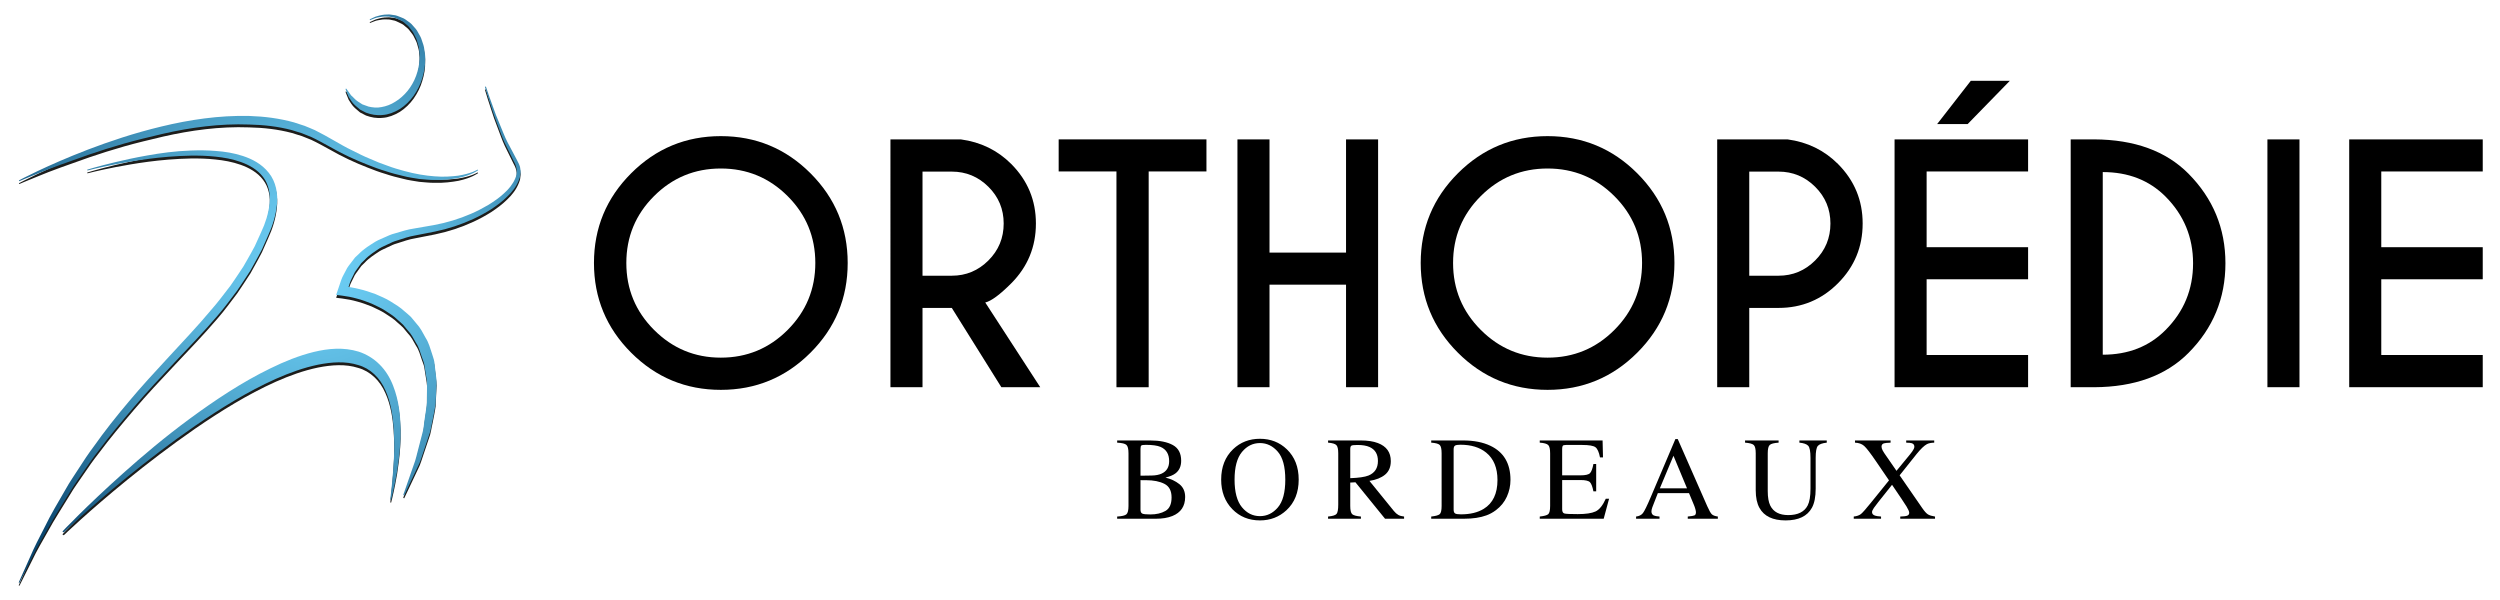 <?xml version="1.0" encoding="utf-8"?>
<!-- Generator: Adobe Illustrator 17.0.0, SVG Export Plug-In . SVG Version: 6.00 Build 0)  -->
<!DOCTYPE svg PUBLIC "-//W3C//DTD SVG 1.1//EN" "http://www.w3.org/Graphics/SVG/1.1/DTD/svg11.dtd">
<svg version="1.1" id="Calque_1" xmlns="http://www.w3.org/2000/svg" xmlns:xlink="http://www.w3.org/1999/xlink" x="0px" y="0px"
	 width="291.595px" height="70px" viewBox="0 0 291.595 70" enable-background="new 0 0 291.595 70" xml:space="preserve">
<g>
	<g>
		<path d="M94.537,20.214c2.891,2.891,4.336,6.378,4.336,10.461s-1.445,7.571-4.336,10.461c-2.891,2.891-6.378,4.336-10.461,4.336
			c-4.083,0-7.57-1.445-10.461-4.336c-2.891-2.891-4.336-6.378-4.336-10.461s1.446-7.57,4.336-10.461
			c2.891-2.891,6.378-4.336,10.461-4.336C88.159,15.878,91.646,17.323,94.537,20.214z M84.075,19.654
			c-3.047,0-5.646,1.075-7.796,3.225c-2.15,2.15-3.225,4.749-3.225,7.796c0,3.048,1.078,5.649,3.234,7.806
			c2.156,2.156,4.752,3.234,7.787,3.234c3.047,0,5.646-1.078,7.796-3.234c2.15-2.156,3.226-4.758,3.226-7.806
			c0-3.047-1.075-5.646-3.226-7.796C89.722,20.729,87.122,19.654,84.075,19.654z"/>
		<path d="M111.015,35.915H107.6v9.251h-3.74V16.257h8.203c2.325,0.313,4.288,1.271,5.89,2.873c1.916,1.927,2.873,4.24,2.873,6.938
			c0,2.723-0.958,5.047-2.873,6.975c-1.325,1.325-2.337,2.072-3.035,2.24l6.414,9.883h-4.535L111.015,35.915z M107.6,20.016v12.142
			h3.415c1.662,0,3.086-0.593,4.273-1.779s1.78-2.623,1.78-4.31c0-1.674-0.593-3.102-1.78-4.282
			c-1.187-1.18-2.611-1.771-4.273-1.771H107.6z"/>
		<path d="M133.979,19.997v25.169h-3.758V19.997h-6.74v-3.74h17.237v3.74H133.979z"/>
		<path d="M148.073,33.205v11.961h-3.74V16.257h3.74v13.208h8.926V16.257h3.74v28.909h-3.74V33.205H148.073z"/>
		<path d="M190.966,20.214c2.891,2.891,4.336,6.378,4.336,10.461s-1.445,7.571-4.336,10.461c-2.891,2.891-6.378,4.336-10.461,4.336
			c-4.083,0-7.57-1.445-10.461-4.336c-2.891-2.891-4.336-6.378-4.336-10.461s1.446-7.57,4.336-10.461
			c2.891-2.891,6.378-4.336,10.461-4.336C184.588,15.878,188.076,17.323,190.966,20.214z M180.505,19.654
			c-3.047,0-5.646,1.075-7.796,3.225c-2.15,2.15-3.225,4.749-3.225,7.796c0,3.048,1.078,5.649,3.234,7.806
			c2.156,2.156,4.752,3.234,7.787,3.234c3.047,0,5.646-1.078,7.796-3.234c2.15-2.156,3.226-4.758,3.226-7.806
			c0-3.047-1.075-5.646-3.226-7.796C186.151,20.729,183.552,19.654,180.505,19.654z"/>
		<path d="M204.03,35.915v9.251h-3.74V16.257h8.203c2.325,0.313,4.288,1.271,5.89,2.873c1.916,1.927,2.873,4.24,2.873,6.938
			c0,2.723-0.958,5.044-2.873,6.965c-1.915,1.921-4.228,2.882-6.938,2.882H204.03z M204.03,20.016v12.142h3.415
			c1.662,0,3.086-0.593,4.273-1.779s1.78-2.623,1.78-4.31c0-1.674-0.593-3.102-1.78-4.282c-1.187-1.18-2.611-1.771-4.273-1.771
			H204.03z"/>
		<path d="M236.553,16.257v3.74h-11.835v8.835h11.835v3.74h-11.835v8.835h11.835v3.758h-15.575V16.257H236.553z M229.867,9.428
			h4.553l-4.915,5.041h-3.559L229.867,9.428z"/>
		<path d="M244.267,16.257c4.698,0.024,8.359,1.355,10.985,3.993c2.879,2.903,4.318,6.39,4.318,10.461
			c0,4.083-1.439,7.571-4.318,10.461c-2.626,2.638-6.288,3.969-10.985,3.993h-2.746V16.257H244.267z M245.261,20.07v21.302
			c2.975,0,5.415-0.958,7.318-2.873c2.144-2.144,3.216-4.74,3.216-7.788c0-3.035-1.072-5.631-3.216-7.787
			C250.676,21.021,248.236,20.07,245.261,20.07z"/>
		<path d="M268.207,16.257v28.909h-3.74V16.257H268.207z"/>
		<path d="M289.582,16.257v3.74h-11.835v8.835h11.835v3.74h-11.835v8.835h11.835v3.758h-15.575V16.257H289.582z"/>
	</g>
	<g>
		<g>
			<path d="M130.304,60.248c0.554-0.031,0.913-0.118,1.076-0.258s0.245-0.468,0.245-0.981V52.87c0-0.507-0.082-0.834-0.245-0.98
				c-0.163-0.146-0.521-0.232-1.076-0.259v-0.256h3.864c1.104,0,1.98,0.178,2.628,0.533c0.649,0.355,0.973,0.966,0.973,1.834
				c0,0.652-0.227,1.147-0.681,1.484c-0.256,0.193-0.64,0.353-1.152,0.479c0.634,0.152,1.175,0.407,1.624,0.764
				c0.449,0.357,0.674,0.856,0.674,1.498c0,1.077-0.498,1.818-1.495,2.222c-0.525,0.211-1.171,0.316-1.939,0.316h-4.497V60.248z
				 M135.492,55.241c0.583-0.27,0.876-0.753,0.876-1.451c0-0.823-0.337-1.379-1.011-1.667c-0.373-0.157-0.939-0.236-1.698-0.236
				c-0.287,0-0.465,0.024-0.532,0.074c-0.067,0.049-0.101,0.185-0.101,0.405v3.119l1.314-0.02
				C134.802,55.455,135.186,55.381,135.492,55.241z M135.936,59.594c0.476-0.274,0.714-0.799,0.714-1.577
				c0-0.772-0.278-1.3-0.835-1.583c-0.557-0.283-1.267-0.425-2.129-0.425c-0.211,0-0.345,0-0.401,0s-0.143-0.002-0.26-0.006v3.436
				c0,0.238,0.067,0.392,0.202,0.461c0.135,0.07,0.447,0.104,0.937,0.104C134.87,60.005,135.46,59.868,135.936,59.594z"/>
			<path d="M143.823,52.398c0.849-0.813,1.894-1.219,3.133-1.219c1.244,0,2.291,0.409,3.14,1.226
				c0.92,0.885,1.381,2.064,1.381,3.537c0,1.496-0.477,2.686-1.429,3.571c-0.854,0.791-1.884,1.186-3.092,1.186
				c-1.294,0-2.367-0.438-3.221-1.314c-0.867-0.894-1.3-2.042-1.3-3.443C142.435,54.469,142.898,53.288,143.823,52.398z
				 M144.855,59.16c0.571,0.694,1.273,1.041,2.105,1.041c0.813,0,1.509-0.338,2.087-1.014c0.578-0.676,0.867-1.757,0.867-3.244
				c0-1.504-0.292-2.591-0.877-3.261s-1.277-1.004-2.077-1.004c-0.828,0-1.528,0.347-2.102,1.041
				c-0.573,0.694-0.86,1.769-0.86,3.224C143.998,57.393,144.284,58.466,144.855,59.16z"/>
			<path d="M154.904,60.248c0.53-0.049,0.86-0.152,0.991-0.309c0.13-0.156,0.195-0.521,0.195-1.093V52.87
				c0-0.485-0.073-0.803-0.219-0.953s-0.468-0.246-0.967-0.287v-0.256h3.82c0.795,0,1.458,0.101,1.988,0.303
				c1.006,0.381,1.509,1.083,1.509,2.106c0,0.686-0.224,1.213-0.67,1.581c-0.447,0.368-1.055,0.61-1.823,0.727l2.843,3.502
				c0.175,0.214,0.351,0.37,0.526,0.468c0.175,0.098,0.399,0.16,0.673,0.187v0.256h-2.222l-3.452-4.251l-0.605,0.034v2.72
				c0,0.51,0.078,0.833,0.232,0.97c0.155,0.136,0.493,0.227,1.014,0.272v0.256h-3.834V60.248z M159.62,55.464
				c0.732-0.301,1.099-0.865,1.099-1.695c0-0.798-0.328-1.343-0.984-1.634c-0.351-0.157-0.815-0.235-1.395-0.235
				c-0.391,0-0.63,0.028-0.718,0.084c-0.087,0.056-0.131,0.188-0.131,0.394v3.396C158.484,55.738,159.193,55.635,159.62,55.464z"/>
			<path d="M166.934,60.248c0.503-0.054,0.831-0.144,0.984-0.271s0.229-0.45,0.229-0.968V52.87c0-0.503-0.074-0.826-0.222-0.97
				c-0.148-0.144-0.479-0.233-0.991-0.27v-0.256h3.719c1.253,0,2.313,0.207,3.18,0.62c1.563,0.741,2.345,2.066,2.345,3.976
				c0,0.687-0.14,1.34-0.421,1.96c-0.281,0.62-0.704,1.143-1.27,1.57c-0.359,0.27-0.732,0.474-1.119,0.613
				c-0.705,0.26-1.572,0.391-2.601,0.391h-3.834V60.248z M169.714,59.884c0.11,0.072,0.338,0.108,0.684,0.108
				c1.078,0,1.965-0.213,2.661-0.641c1.069-0.656,1.604-1.778,1.604-3.365c0-1.416-0.44-2.481-1.32-3.196
				c-0.755-0.611-1.754-0.917-2.999-0.917c-0.31,0-0.52,0.034-0.63,0.101c-0.11,0.067-0.165,0.216-0.165,0.445v7.02
				C169.549,59.663,169.604,59.812,169.714,59.884z"/>
			<path d="M179.592,60.248c0.508-0.054,0.837-0.144,0.987-0.271s0.226-0.45,0.226-0.968V52.87c0-0.489-0.074-0.81-0.222-0.96
				c-0.148-0.15-0.479-0.244-0.991-0.28v-0.256h7.331l0.047,1.974h-0.351c-0.117-0.608-0.292-1.001-0.525-1.181
				c-0.233-0.179-0.754-0.268-1.563-0.268h-1.878c-0.203,0-0.328,0.033-0.375,0.098c-0.047,0.065-0.071,0.188-0.071,0.367v3.079
				h2.129c0.588,0,0.963-0.087,1.125-0.261s0.292-0.527,0.391-1.059h0.324v3.187h-0.324c-0.103-0.534-0.236-0.888-0.397-1.061
				s-0.535-0.259-1.118-0.259h-2.129v3.416c0,0.274,0.086,0.436,0.26,0.485c0.173,0.05,0.692,0.074,1.556,0.074
				c0.936,0,1.626-0.102,2.071-0.307c0.445-0.204,0.845-0.699,1.2-1.485h0.384l-0.627,2.331h-7.458V60.248z"/>
			<path d="M190.829,60.504v-0.256c0.354-0.04,0.621-0.174,0.798-0.401c0.177-0.227,0.481-0.848,0.912-1.863l2.875-6.771h0.275
				l3.438,7.822c0.229,0.519,0.412,0.839,0.549,0.961c0.137,0.123,0.367,0.207,0.69,0.251v0.256h-3.509v-0.256
				c0.403-0.036,0.663-0.08,0.78-0.131s0.175-0.178,0.175-0.379c0-0.067-0.023-0.186-0.067-0.355
				c-0.045-0.17-0.108-0.349-0.189-0.536l-0.552-1.328h-3.637c-0.358,0.903-0.572,1.454-0.642,1.653
				c-0.07,0.199-0.104,0.356-0.104,0.473c0,0.232,0.094,0.394,0.283,0.483c0.116,0.054,0.336,0.094,0.659,0.121v0.256H190.829z
				 M196.771,56.96l-1.581-3.8l-1.589,3.8H196.771z"/>
			<path d="M207.453,51.374v0.256c-0.53,0.036-0.874,0.125-1.031,0.266s-0.236,0.466-0.236,0.974v4.413
				c0,0.723,0.099,1.287,0.296,1.691c0.369,0.737,1.067,1.105,2.096,1.105c1.127,0,1.884-0.377,2.271-1.132
				c0.215-0.422,0.323-1.074,0.323-1.954v-3.591c0-0.75-0.09-1.221-0.27-1.412c-0.18-0.19-0.521-0.311-1.024-0.36v-0.256h3.193
				v0.256c-0.534,0.059-0.884,0.188-1.047,0.388c-0.164,0.2-0.246,0.661-0.246,1.384v3.591c0,0.952-0.146,1.696-0.438,2.23
				c-0.539,0.984-1.563,1.476-3.072,1.476c-1.491,0-2.506-0.485-3.045-1.455c-0.292-0.521-0.438-1.208-0.438-2.062V52.87
				c0-0.503-0.078-0.825-0.232-0.967s-0.493-0.232-1.014-0.273v-0.256H207.453z"/>
			<path d="M216.216,60.248c0.369-0.04,0.649-0.138,0.841-0.293s0.573-0.586,1.143-1.292l2.13-2.635l-1.512-2.215
				c-0.658-0.965-1.121-1.565-1.388-1.801c-0.267-0.236-0.623-0.363-1.068-0.381v-0.256h4.152v0.256
				c-0.4,0.014-0.66,0.041-0.781,0.081c-0.183,0.059-0.275,0.186-0.275,0.383c0,0.125,0.045,0.275,0.134,0.45
				c0.044,0.089,0.107,0.192,0.188,0.309l1.423,2.062l1.549-1.884c0.228-0.274,0.381-0.494,0.461-0.66
				c0.049-0.099,0.074-0.188,0.074-0.27c0-0.202-0.098-0.337-0.294-0.404c-0.121-0.041-0.34-0.063-0.659-0.067v-0.256h3.269v0.256
				c-0.368,0.009-0.653,0.067-0.855,0.175c-0.319,0.175-0.714,0.553-1.186,1.133l-1.994,2.502l2.614,3.785
				c0.279,0.408,0.511,0.667,0.698,0.777c0.186,0.11,0.458,0.191,0.817,0.246v0.256h-4.056v-0.256
				c0.39-0.009,0.662-0.043,0.815-0.102c0.154-0.059,0.23-0.172,0.23-0.34c0-0.145-0.103-0.385-0.307-0.72s-0.77-1.182-1.696-2.541
				l-1.619,2.033c-0.236,0.299-0.401,0.519-0.495,0.657c-0.147,0.219-0.221,0.382-0.221,0.489c0,0.197,0.116,0.335,0.348,0.416
				c0.138,0.049,0.373,0.085,0.705,0.107v0.256h-3.184V60.248z"/>
		</g>
	</g>
</g>
<path fill="#1D1D1B" d="M7.278,62.326c0,0,2.69-2.868,7.12-6.826c2.196-1.958,4.802-4.172,7.738-6.331
	c2.894-2.126,6.039-4.238,9.402-5.87c1.64-0.809,3.326-1.487,5.063-1.917c1.699-0.407,3.462-0.577,5.238-0.033
	c0.857,0.282,1.708,0.77,2.426,1.488c0.708,0.691,1.247,1.595,1.589,2.491c0.684,1.752,0.82,3.421,0.87,4.847
	c0.03,1.401-0.075,2.63-0.205,3.68c-0.121,1.037-0.27,1.914-0.418,2.618c-0.273,1.394-0.483,2.158-0.483,2.158l-0.095-0.028
	c0,0,0.021-0.199,0.061-0.574c0.036-0.378,0.118-0.928,0.174-1.645c0.066-0.722,0.139-1.61,0.189-2.643
	c0.063-1.049,0.041-2.265-0.041-3.595c-0.104-1.349-0.323-2.893-0.952-4.284c-0.622-1.455-1.767-2.567-3.191-2.955
	c-1.458-0.465-3.076-0.353-4.683-0.034c-1.645,0.344-3.291,0.93-4.907,1.65c-3.305,1.482-6.459,3.452-9.375,5.451
	c-2.955,2.047-5.645,4.116-7.92,5.963c-4.606,3.749-7.442,6.497-7.442,6.497L7.278,62.326z"/>
<path fill="#1D1D1B" d="M56.675,10.428c0.236,0.736,0.495,1.463,0.76,2.187c0.252,0.729,0.526,1.449,0.832,2.157
	c0.307,0.705,0.561,1.438,0.911,2.12l1.075,2.027c0.186,0.409,0.399,0.651,0.439,1.144c0.054,0.228,0.029,0.437-0.005,0.646
	c-0.012,0.216-0.075,0.413-0.156,0.604c-0.296,0.774-0.806,1.426-1.383,1.968c-0.564,0.564-1.208,1.027-1.863,1.465
	c-0.667,0.419-1.358,0.797-2.072,1.126c-1.427,0.658-2.928,1.152-4.471,1.469l-2.273,0.447c-0.778,0.121-1.467,0.383-2.177,0.605
	c-0.361,0.094-0.695,0.261-1.03,0.423c-0.332,0.166-0.683,0.301-0.998,0.491c-0.61,0.411-1.24,0.797-1.73,1.34l-0.391,0.378
	l-0.318,0.44c-0.207,0.296-0.448,0.569-0.582,0.911c-0.146,0.332-0.346,0.636-0.45,0.986l-0.323,1.043l-0.494-0.679
	c0.687,0.063,1.313,0.169,1.95,0.329c0.637,0.143,1.252,0.361,1.868,0.581c0.596,0.266,1.213,0.506,1.769,0.861
	c0.561,0.348,1.13,0.686,1.616,1.147c0.25,0.219,0.514,0.423,0.75,0.657l0.64,0.77c0.463,0.49,0.756,1.094,1.079,1.677
	c0.369,0.565,0.525,1.214,0.739,1.841c0.091,0.317,0.22,0.628,0.27,0.951l0.119,0.975c0.069,0.65,0.197,1.298,0.123,1.943
	l-0.089,1.934c-0.079,0.636-0.225,1.26-0.34,1.888c-0.152,0.619-0.206,1.264-0.444,1.856l-0.605,1.802
	c-0.215,0.594-0.365,1.212-0.663,1.772l-1.614,3.412l-0.113-0.052l1.234-3.541c0.231-0.579,0.348-1.194,0.513-1.791l0.466-1.798
	c0.192-0.591,0.196-1.217,0.301-1.821c0.076-0.608,0.201-1.213,0.249-1.819l0.009-1.822c0.049-0.611-0.1-1.198-0.186-1.789
	l-0.141-0.885c-0.055-0.292-0.191-0.56-0.277-0.842c-0.198-0.555-0.336-1.138-0.672-1.625c-0.291-0.508-0.547-1.04-0.963-1.46
	l-0.559-0.675c-0.204-0.209-0.437-0.39-0.654-0.588c-0.418-0.417-0.925-0.724-1.422-1.046c-0.493-0.326-1.05-0.558-1.584-0.819
	c-0.558-0.216-1.117-0.435-1.701-0.582c-0.572-0.163-1.183-0.28-1.74-0.349l-0.696-0.086l0.202-0.594l0.394-1.16
	c0.129-0.387,0.363-0.736,0.541-1.104c0.166-0.378,0.445-0.688,0.69-1.017l0.375-0.488c0.143-0.146,0.299-0.28,0.448-0.419
	c0.571-0.597,1.271-1.011,1.955-1.444c0.349-0.2,0.727-0.337,1.089-0.508c0.365-0.165,0.727-0.335,1.119-0.43
	c0.768-0.224,1.539-0.484,2.296-0.583l2.284-0.396c1.489-0.272,2.952-0.717,4.344-1.322c0.698-0.3,1.368-0.655,2.023-1.036
	c0.639-0.401,1.269-0.827,1.814-1.341c0.561-0.494,1.041-1.086,1.315-1.745c0.299-0.673,0.204-1.345-0.181-2.018l-1.035-2.099
	c-0.334-0.702-0.567-1.443-0.854-2.162c-0.286-0.72-0.541-1.451-0.771-2.19c-0.244-0.735-0.482-1.47-0.696-2.212L56.675,10.428z"/>
<path fill="#1D1D1B" d="M43.12,2.588c0,0,0.082-0.037,0.236-0.108c0.161-0.056,0.364-0.205,0.681-0.273
	c0.312-0.094,0.696-0.184,1.15-0.181c0.227-0.034,0.463,0.029,0.716,0.06c0.259,0.015,0.534,0.129,0.767,0.225
	c0.254,0.087,0.513,0.195,0.763,0.398c0.258,0.177,0.534,0.358,0.729,0.618c0.219,0.241,0.455,0.484,0.602,0.796
	c0.172,0.296,0.357,0.596,0.449,0.942c0.119,0.335,0.246,0.677,0.279,1.043c0.059,0.362,0.128,0.729,0.1,1.103
	c0.02,0.754-0.107,1.497-0.342,2.249c-0.194,0.666-0.552,1.408-1,2.039c-0.444,0.621-0.997,1.158-1.622,1.557
	c-0.634,0.377-1.329,0.652-2.017,0.691c-0.699,0.071-1.313-0.053-1.919-0.272c-0.244-0.116-0.473-0.234-0.69-0.356
	c-0.21-0.18-0.41-0.351-0.597-0.511c-0.362-0.32-0.535-0.694-0.73-0.955c-0.263-0.607-0.378-0.948-0.378-0.948l0.089-0.038
	c0,0,0.207,0.288,0.569,0.793c0.24,0.19,0.463,0.504,0.797,0.716c0.162,0.104,0.334,0.215,0.516,0.331
	c0.231,0.083,0.474,0.17,0.727,0.26c0.411,0.094,0.979,0.175,1.505,0.056c0.535-0.092,1.093-0.292,1.604-0.626
	c0.525-0.308,1.005-0.746,1.427-1.252c0.403-0.506,0.738-1.052,1-1.761c0.224-0.611,0.388-1.312,0.398-1.98
	c0.046-0.339-0.003-0.671-0.04-1c-0.011-0.336-0.112-0.646-0.204-0.954c-0.066-0.32-0.221-0.594-0.361-0.869
	c-0.118-0.292-0.319-0.515-0.499-0.747c-0.165-0.255-0.388-0.414-0.597-0.585c-0.188-0.191-0.437-0.319-0.69-0.424
	c-0.259-0.125-0.454-0.228-0.692-0.256c-0.231-0.044-0.449-0.12-0.663-0.101c-0.429-0.031-0.793,0.028-1.093,0.096
	c-0.305,0.041-0.529,0.18-0.69,0.224c-0.158,0.06-0.242,0.092-0.242,0.092L43.12,2.588z"/>
<path fill="#1D1D1B" d="M55.765,20.194c0,0-0.737,0.564-2.287,0.895c-0.771,0.14-1.728,0.271-2.826,0.235
	c-0.551,0.004-1.13-0.066-1.746-0.115c-0.603-0.107-1.254-0.178-1.903-0.357c-0.656-0.156-1.34-0.323-2.026-0.559
	c-0.699-0.205-1.401-0.465-2.116-0.753c-1.436-0.557-2.915-1.239-4.365-2.076c-0.351-0.191-0.77-0.433-1.075-0.587
	c-0.369-0.185-0.75-0.408-1.116-0.566c-0.362-0.145-0.726-0.29-1.092-0.437c-0.389-0.121-0.78-0.243-1.173-0.365
	c-1.595-0.424-3.285-0.616-4.984-0.651c-3.403-0.131-6.856,0.348-10.021,1.073c-1.581,0.376-3.116,0.736-4.557,1.148
	c-1.441,0.41-2.794,0.84-4.035,1.264c-2.475,0.865-4.543,1.605-5.96,2.199c-1.426,0.575-2.234,0.924-2.234,0.924l-0.047-0.088
	c0,0,3.1-1.688,8.031-3.588c2.466-0.939,5.389-1.935,8.602-2.703c3.205-0.777,6.72-1.317,10.253-1.228
	c1.763,0.055,3.527,0.281,5.205,0.75c0.414,0.135,0.826,0.269,1.236,0.403c0.403,0.156,0.796,0.333,1.191,0.498
	c0.76,0.374,1.495,0.792,2.209,1.199c0.716,0.405,1.412,0.82,2.129,1.157c0.708,0.354,1.397,0.71,2.098,0.99
	c0.69,0.306,1.368,0.585,2.042,0.807c0.663,0.255,1.323,0.44,1.957,0.614c1.268,0.349,2.463,0.545,3.527,0.622
	c1.065,0.094,1.998,0.017,2.756-0.077c0.757-0.119,1.333-0.297,1.714-0.442c0.379-0.156,0.56-0.271,0.56-0.271L55.765,20.194z"/>
<path fill="#1D1D1B" d="M10.171,20.123c0,0,1.169-0.369,3.257-0.873c1.044-0.25,2.319-0.533,3.797-0.793
	c1.478-0.261,3.162-0.504,5.027-0.567c0.932-0.034,1.909-0.038,2.926,0.049c1.016,0.075,2.077,0.232,3.151,0.586
	c1.06,0.351,2.193,0.917,3.015,1.957c0.848,1.032,1.094,2.471,0.958,3.72c-0.132,1.268-0.506,2.472-1.026,3.591
	c-0.239,0.539-0.479,1.082-0.721,1.627c-0.267,0.545-0.59,1.091-0.887,1.641l-0.457,0.825l-0.508,0.779
	c-0.345,0.516-0.677,1.044-1.035,1.553c-0.752,0.987-1.482,2.004-2.297,2.935c-1.609,1.891-3.32,3.652-4.967,5.405
	c-1.648,1.749-3.264,3.465-4.736,5.197c-1.474,1.73-2.886,3.414-4.129,5.086c-0.647,0.818-1.228,1.648-1.776,2.462
	c-0.546,0.814-1.119,1.574-1.576,2.362c-0.945,1.557-1.866,2.956-2.571,4.264c-0.736,1.29-1.387,2.414-1.841,3.381
	c-0.958,1.913-1.505,3.007-1.505,3.007l-0.092-0.039c0,0,0.499-1.117,1.373-3.072c0.413-0.989,1.015-2.142,1.697-3.468
	c0.648-1.345,1.508-2.792,2.431-4.379c0.441-0.806,0.998-1.585,1.528-2.421c0.532-0.835,1.098-1.687,1.729-2.529
	c1.214-1.718,2.585-3.465,4.068-5.215c1.47-1.763,3.081-3.504,4.715-5.271c1.632-1.769,3.32-3.54,4.886-5.414
	c0.811-0.915,1.532-1.899,2.278-2.859c0.354-0.494,0.681-1.004,1.022-1.504c0.352-0.493,0.661-1.009,0.945-1.537
	c0.289-0.525,0.6-1.034,0.868-1.566c0.247-0.543,0.492-1.084,0.736-1.621c0.505-1.057,0.855-2.179,0.983-3.303
	c0.131-1.118-0.085-2.28-0.752-3.142c-0.654-0.87-1.63-1.406-2.604-1.752c-0.982-0.35-1.993-0.528-2.972-0.624
	c-0.979-0.108-1.934-0.127-2.849-0.117c-3.664,0.074-6.688,0.614-8.785,1.008c-2.099,0.411-3.279,0.727-3.279,0.727L10.171,20.123z"
	/>
<radialGradient id="SVGID_1_" cx="36.628" cy="31.096" r="43.853" gradientUnits="userSpaceOnUse">
	<stop  offset="0" style="stop-color:#6DCFF6"/>
	<stop  offset="0.134" style="stop-color:#68C8EF"/>
	<stop  offset="0.332" style="stop-color:#59B4DB"/>
	<stop  offset="0.569" style="stop-color:#4294BC"/>
	<stop  offset="0.833" style="stop-color:#216790"/>
	<stop  offset="1" style="stop-color:#0A4770"/>
</radialGradient>
<path fill="url(#SVGID_1_)" d="M7.278,61.993c0,0,2.69-2.868,7.12-6.826c2.196-1.958,4.802-4.172,7.738-6.331
	c2.894-2.126,6.039-4.238,9.402-5.87c1.64-0.809,3.326-1.487,5.063-1.917c1.699-0.407,3.462-0.577,5.238-0.033
	c0.857,0.282,1.708,0.77,2.426,1.488c0.708,0.691,1.247,1.595,1.589,2.491c0.684,1.752,0.82,3.421,0.87,4.847
	c0.03,1.401-0.075,2.63-0.205,3.68c-0.121,1.037-0.27,1.914-0.418,2.618c-0.273,1.394-0.483,2.158-0.483,2.158l-0.095-0.028
	c0,0,0.021-0.199,0.061-0.574c0.036-0.378,0.118-0.928,0.174-1.645c0.066-0.722,0.139-1.61,0.189-2.643
	c0.063-1.049,0.041-2.265-0.041-3.595c-0.104-1.349-0.323-2.893-0.952-4.284c-0.622-1.455-1.767-2.567-3.191-2.955
	c-1.458-0.465-3.076-0.353-4.683-0.034c-1.645,0.344-3.291,0.93-4.907,1.65c-3.305,1.482-6.459,3.452-9.375,5.451
	c-2.955,2.047-5.645,4.116-7.92,5.963c-4.606,3.749-7.442,6.497-7.442,6.497L7.278,61.993z"/>
<radialGradient id="SVGID_2_" cx="36.628" cy="31.096" r="43.853" gradientUnits="userSpaceOnUse">
	<stop  offset="0" style="stop-color:#6DCFF6"/>
	<stop  offset="0.134" style="stop-color:#68C8EF"/>
	<stop  offset="0.332" style="stop-color:#59B4DB"/>
	<stop  offset="0.569" style="stop-color:#4294BC"/>
	<stop  offset="0.833" style="stop-color:#216790"/>
	<stop  offset="1" style="stop-color:#0A4770"/>
</radialGradient>
<path fill="url(#SVGID_2_)" d="M56.675,10.094c0.236,0.736,0.495,1.463,0.76,2.187c0.252,0.729,0.526,1.449,0.832,2.157
	c0.307,0.705,0.561,1.438,0.911,2.12l1.075,2.027c0.186,0.409,0.399,0.651,0.439,1.144c0.054,0.228,0.029,0.437-0.005,0.646
	c-0.012,0.216-0.075,0.413-0.156,0.604c-0.296,0.774-0.806,1.426-1.383,1.968c-0.564,0.564-1.208,1.027-1.863,1.465
	c-0.667,0.419-1.358,0.797-2.072,1.126c-1.427,0.658-2.928,1.152-4.471,1.469l-2.273,0.447c-0.778,0.121-1.467,0.383-2.177,0.605
	c-0.361,0.094-0.695,0.261-1.03,0.423c-0.332,0.166-0.683,0.301-0.998,0.491c-0.61,0.411-1.24,0.797-1.73,1.34l-0.391,0.378
	l-0.318,0.44c-0.207,0.296-0.448,0.569-0.582,0.911c-0.146,0.332-0.346,0.636-0.45,0.987L40.47,34.07l-0.494-0.679
	c0.687,0.063,1.313,0.17,1.95,0.329c0.637,0.143,1.252,0.361,1.868,0.581c0.596,0.266,1.213,0.506,1.769,0.861
	c0.561,0.348,1.13,0.686,1.616,1.147c0.25,0.219,0.514,0.423,0.75,0.657l0.64,0.77c0.463,0.49,0.756,1.094,1.079,1.677
	c0.369,0.565,0.525,1.214,0.739,1.841c0.091,0.317,0.22,0.628,0.27,0.951l0.119,0.975c0.069,0.65,0.197,1.298,0.123,1.943
	l-0.089,1.934c-0.079,0.636-0.225,1.26-0.34,1.888c-0.152,0.619-0.206,1.264-0.444,1.856l-0.605,1.802
	c-0.215,0.594-0.365,1.212-0.663,1.772l-1.614,3.412l-0.113-0.052l1.234-3.541c0.231-0.579,0.348-1.194,0.513-1.791l0.466-1.798
	c0.192-0.591,0.196-1.217,0.301-1.821c0.076-0.608,0.201-1.213,0.249-1.819l0.009-1.822c0.049-0.611-0.1-1.198-0.186-1.789
	l-0.141-0.885c-0.055-0.292-0.191-0.56-0.277-0.842c-0.198-0.555-0.336-1.138-0.672-1.625c-0.291-0.508-0.547-1.04-0.963-1.46
	l-0.559-0.675c-0.204-0.209-0.437-0.39-0.654-0.588c-0.418-0.417-0.925-0.724-1.422-1.046c-0.493-0.326-1.05-0.558-1.584-0.819
	c-0.558-0.216-1.117-0.435-1.701-0.582c-0.572-0.163-1.183-0.28-1.74-0.349l-0.696-0.086l0.202-0.594l0.394-1.16
	c0.129-0.387,0.363-0.736,0.541-1.104c0.166-0.378,0.445-0.688,0.69-1.017l0.375-0.488c0.143-0.146,0.299-0.28,0.448-0.419
	c0.571-0.597,1.271-1.011,1.955-1.444c0.349-0.2,0.727-0.337,1.089-0.508c0.365-0.165,0.727-0.335,1.119-0.43
	c0.768-0.224,1.539-0.484,2.296-0.583l2.284-0.396c1.489-0.272,2.952-0.717,4.344-1.322c0.698-0.3,1.368-0.655,2.023-1.036
	c0.639-0.401,1.269-0.827,1.814-1.341c0.561-0.494,1.041-1.086,1.315-1.745c0.299-0.673,0.204-1.345-0.181-2.018l-1.035-2.099
	c-0.334-0.702-0.567-1.443-0.854-2.162c-0.286-0.72-0.541-1.451-0.771-2.19c-0.244-0.735-0.482-1.47-0.696-2.212L56.675,10.094z"/>
<radialGradient id="SVGID_3_" cx="36.628" cy="31.096" r="43.853" gradientUnits="userSpaceOnUse">
	<stop  offset="0" style="stop-color:#6DCFF6"/>
	<stop  offset="0.134" style="stop-color:#68C8EF"/>
	<stop  offset="0.332" style="stop-color:#59B4DB"/>
	<stop  offset="0.569" style="stop-color:#4294BC"/>
	<stop  offset="0.833" style="stop-color:#216790"/>
	<stop  offset="1" style="stop-color:#0A4770"/>
</radialGradient>
<path fill="url(#SVGID_3_)" d="M43.12,2.255c0,0,0.082-0.037,0.236-0.108c0.161-0.056,0.364-0.205,0.681-0.273
	c0.312-0.094,0.696-0.184,1.15-0.181c0.227-0.034,0.463,0.029,0.716,0.06c0.259,0.015,0.534,0.129,0.767,0.225
	c0.254,0.087,0.513,0.195,0.763,0.398c0.258,0.177,0.534,0.358,0.729,0.618c0.219,0.241,0.455,0.484,0.602,0.796
	c0.172,0.296,0.357,0.596,0.449,0.942c0.119,0.335,0.246,0.677,0.279,1.043c0.059,0.362,0.128,0.729,0.1,1.103
	c0.02,0.754-0.107,1.497-0.342,2.249c-0.194,0.666-0.552,1.408-1,2.039c-0.444,0.621-0.997,1.158-1.622,1.557
	c-0.634,0.377-1.329,0.652-2.017,0.691c-0.699,0.071-1.313-0.053-1.919-0.272c-0.244-0.116-0.473-0.234-0.69-0.356
	c-0.21-0.18-0.41-0.351-0.597-0.511c-0.362-0.32-0.535-0.694-0.73-0.955c-0.263-0.607-0.378-0.948-0.378-0.948l0.089-0.038
	c0,0,0.207,0.288,0.569,0.793c0.24,0.19,0.463,0.504,0.797,0.716c0.162,0.104,0.334,0.215,0.516,0.331
	c0.231,0.083,0.474,0.17,0.727,0.26c0.411,0.094,0.979,0.175,1.505,0.056c0.535-0.092,1.093-0.292,1.604-0.626
	c0.525-0.308,1.005-0.746,1.427-1.252c0.403-0.506,0.738-1.052,1-1.761c0.224-0.611,0.388-1.312,0.398-1.98
	c0.046-0.339-0.003-0.671-0.04-1c-0.011-0.336-0.112-0.646-0.204-0.954c-0.066-0.32-0.221-0.594-0.361-0.869
	c-0.118-0.292-0.319-0.515-0.499-0.747c-0.165-0.255-0.388-0.414-0.597-0.585c-0.188-0.191-0.437-0.319-0.69-0.424
	c-0.259-0.125-0.454-0.228-0.692-0.256c-0.231-0.044-0.449-0.12-0.663-0.101c-0.429-0.031-0.793,0.028-1.093,0.096
	c-0.305,0.041-0.529,0.18-0.69,0.224c-0.158,0.06-0.242,0.092-0.242,0.092L43.12,2.255z"/>
<radialGradient id="SVGID_4_" cx="36.628" cy="31.096" r="43.853" gradientUnits="userSpaceOnUse">
	<stop  offset="0" style="stop-color:#6DCFF6"/>
	<stop  offset="0.134" style="stop-color:#68C8EF"/>
	<stop  offset="0.332" style="stop-color:#59B4DB"/>
	<stop  offset="0.569" style="stop-color:#4294BC"/>
	<stop  offset="0.833" style="stop-color:#216790"/>
	<stop  offset="1" style="stop-color:#0A4770"/>
</radialGradient>
<path fill="url(#SVGID_4_)" d="M55.765,19.861c0,0-0.737,0.564-2.287,0.895c-0.771,0.14-1.728,0.271-2.826,0.235
	c-0.551,0.004-1.13-0.066-1.746-0.115c-0.603-0.107-1.254-0.178-1.903-0.357c-0.656-0.156-1.34-0.323-2.026-0.559
	c-0.699-0.205-1.401-0.465-2.116-0.753c-1.436-0.557-2.915-1.239-4.365-2.076c-0.351-0.191-0.77-0.433-1.075-0.587
	c-0.369-0.185-0.75-0.408-1.116-0.566c-0.362-0.145-0.726-0.29-1.092-0.437c-0.389-0.121-0.78-0.243-1.173-0.365
	c-1.595-0.424-3.285-0.616-4.984-0.651c-3.403-0.131-6.856,0.348-10.021,1.073c-1.581,0.376-3.116,0.736-4.557,1.148
	c-1.441,0.41-2.794,0.84-4.035,1.264c-2.475,0.865-4.543,1.605-5.96,2.199c-1.426,0.575-2.234,0.924-2.234,0.924l-0.047-0.088
	c0,0,3.1-1.688,8.031-3.588c2.466-0.939,5.389-1.935,8.602-2.703c3.205-0.777,6.72-1.317,10.253-1.228
	c1.763,0.055,3.527,0.281,5.205,0.75c0.414,0.135,0.826,0.269,1.236,0.403c0.403,0.156,0.796,0.333,1.191,0.498
	c0.76,0.374,1.495,0.792,2.209,1.199c0.716,0.405,1.412,0.82,2.129,1.157c0.708,0.354,1.397,0.71,2.098,0.99
	c0.69,0.306,1.368,0.585,2.042,0.807c0.663,0.255,1.323,0.44,1.957,0.614c1.268,0.349,2.463,0.545,3.527,0.622
	c1.065,0.094,1.998,0.017,2.756-0.077c0.757-0.119,1.333-0.297,1.714-0.442c0.379-0.156,0.56-0.271,0.56-0.271L55.765,19.861z"/>
<radialGradient id="SVGID_5_" cx="36.628" cy="31.096" r="43.853" gradientUnits="userSpaceOnUse">
	<stop  offset="0" style="stop-color:#6DCFF6"/>
	<stop  offset="0.134" style="stop-color:#68C8EF"/>
	<stop  offset="0.332" style="stop-color:#59B4DB"/>
	<stop  offset="0.569" style="stop-color:#4294BC"/>
	<stop  offset="0.833" style="stop-color:#216790"/>
	<stop  offset="1" style="stop-color:#0A4770"/>
</radialGradient>
<path fill="url(#SVGID_5_)" d="M10.171,19.79c0,0,1.169-0.369,3.257-0.873c1.044-0.25,2.319-0.533,3.797-0.793
	c1.478-0.261,3.162-0.504,5.027-0.567c0.932-0.034,1.909-0.038,2.926,0.049c1.016,0.075,2.077,0.232,3.151,0.586
	c1.06,0.351,2.193,0.917,3.015,1.957c0.848,1.032,1.094,2.471,0.958,3.72c-0.132,1.268-0.506,2.472-1.026,3.591
	c-0.239,0.539-0.479,1.082-0.721,1.627c-0.267,0.545-0.59,1.091-0.887,1.641l-0.457,0.825l-0.508,0.779
	c-0.345,0.516-0.677,1.044-1.035,1.553c-0.752,0.987-1.482,2.004-2.297,2.935c-1.609,1.891-3.32,3.652-4.967,5.405
	c-1.648,1.749-3.264,3.465-4.736,5.197c-1.474,1.73-2.886,3.414-4.129,5.086c-0.647,0.818-1.228,1.648-1.776,2.462
	c-0.546,0.814-1.119,1.574-1.576,2.362c-0.945,1.557-1.866,2.956-2.571,4.264c-0.736,1.29-1.387,2.414-1.841,3.381
	c-0.958,1.913-1.505,3.007-1.505,3.007l-0.092-0.039c0,0,0.499-1.117,1.373-3.072c0.413-0.989,1.015-2.142,1.697-3.468
	c0.648-1.345,1.508-2.792,2.431-4.379c0.441-0.806,0.998-1.585,1.528-2.421c0.532-0.835,1.098-1.687,1.729-2.529
	c1.214-1.718,2.585-3.465,4.068-5.215c1.47-1.763,3.081-3.504,4.715-5.271c1.632-1.769,3.32-3.54,4.886-5.414
	c0.811-0.915,1.532-1.899,2.278-2.859c0.354-0.494,0.681-1.004,1.022-1.504c0.352-0.493,0.661-1.009,0.945-1.537
	c0.289-0.525,0.6-1.034,0.868-1.566c0.247-0.543,0.492-1.084,0.736-1.621c0.505-1.057,0.855-2.179,0.983-3.303
	c0.131-1.118-0.085-2.28-0.752-3.142c-0.654-0.87-1.63-1.406-2.604-1.752c-0.982-0.35-1.993-0.528-2.972-0.624
	c-0.979-0.108-1.934-0.127-2.849-0.117c-3.664,0.074-6.688,0.614-8.785,1.008c-2.099,0.411-3.279,0.727-3.279,0.727L10.171,19.79z"
	/>
</svg>
